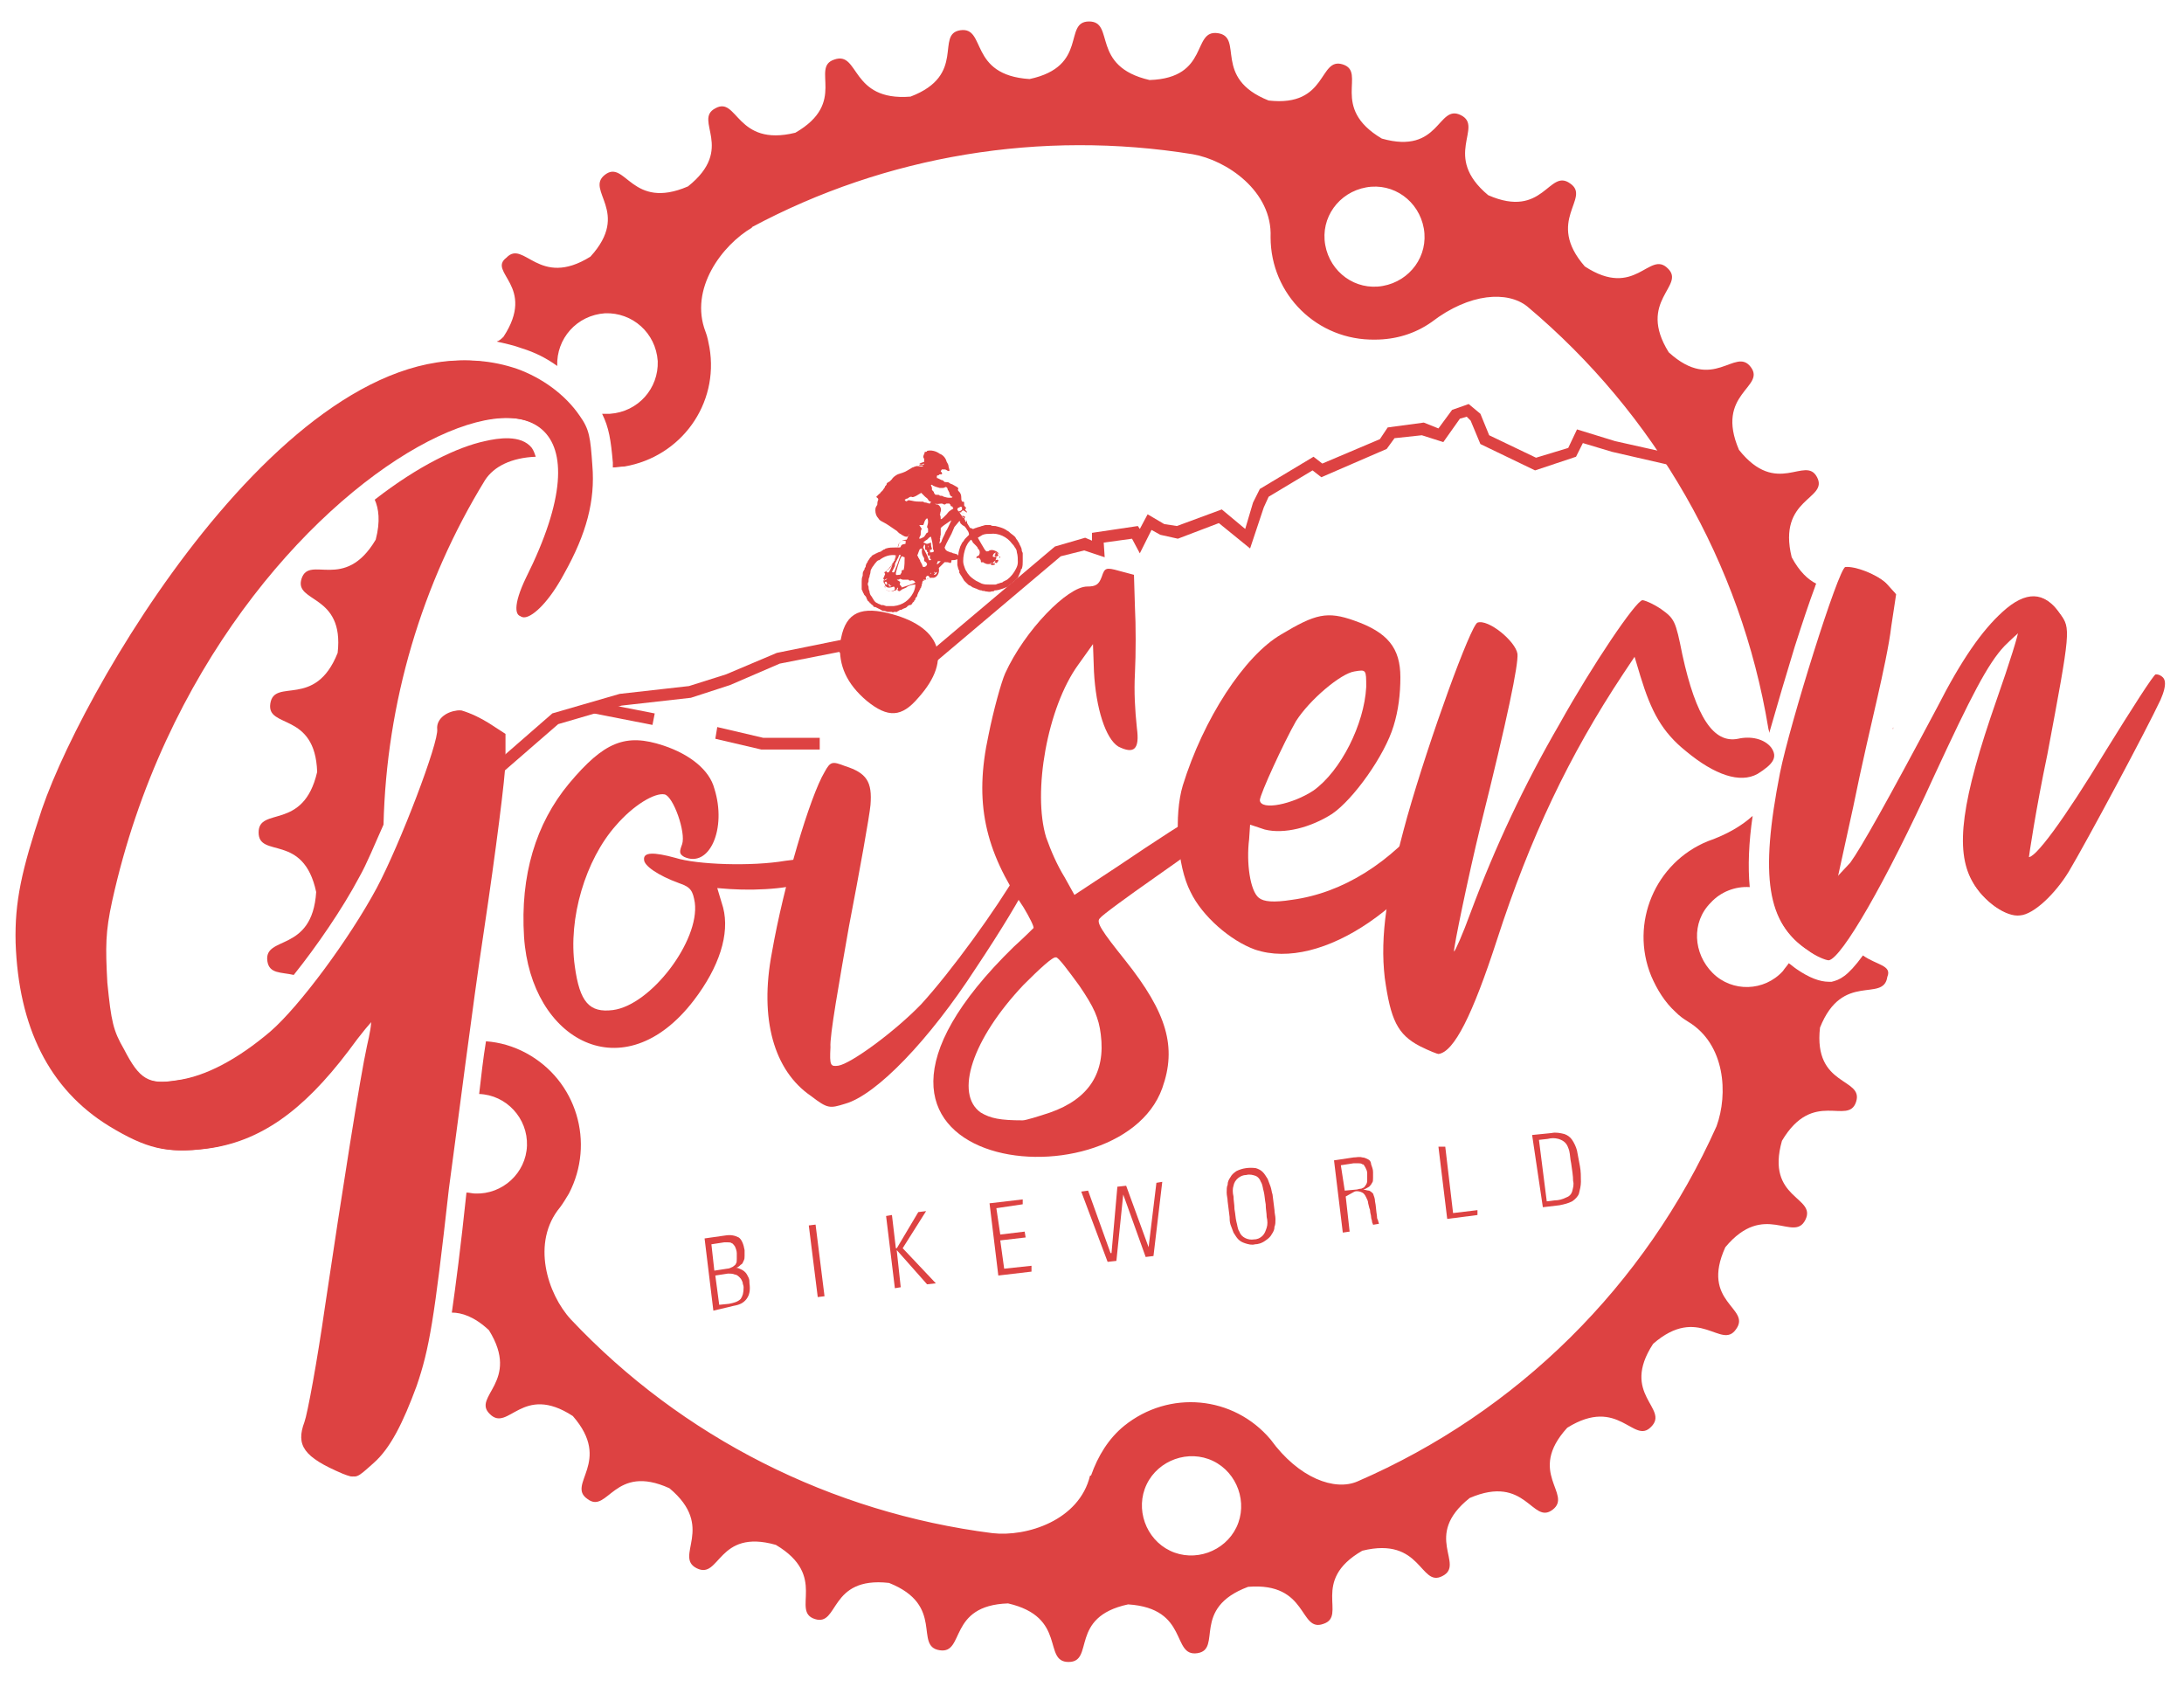 <?xml version="1.0" encoding="utf-8"?>
<!-- Generator: Adobe Illustrator 24.0.3, SVG Export Plug-In . SVG Version: 6.00 Build 0)  -->
<svg version="1.1" id="Layer_1" xmlns="http://www.w3.org/2000/svg" xmlns:xlink="http://www.w3.org/1999/xlink" x="0px" y="0px"
	 width="223.8px" height="172.9px" viewBox="0 0 223.8 172.9" style="enable-background:new 0 0 223.8 172.9;" xml:space="preserve"
	>
<style type="text/css">
	.st0{fill:#DD4242;}
</style>
<title>Asset 2</title>
<g id="Layer_2_1_">
	<g id="Vordergrund">
		<path class="st0" d="M59.2,42.5c1,1.4,1.1,2.2,1.3,5.1c0.3,3.6-0.6,7-2.9,11.1c-3,5.6-6.4,6.1-3.7,0.5
			c16.2-32.4-32.1-14.4-42.6,33.1c-0.7,3.2-0.7,4.7-0.5,8.4c0.4,4,0.6,4.9,1.7,6.8c1.6,3.1,2.5,3.7,5.6,3.2c3-0.4,6.3-2.2,9.6-5
			c3-2.6,8.1-9.5,10.9-14.7c2.4-4.5,6.4-15,6.2-16.3c-0.1-1.1,1.1-1.9,2.3-1.9c1,0.3,2,0.7,2.8,1.3l1.7,1.1L51.6,78
			c0,1.4-1,9.3-2.2,17.3c-1.2,7.9-2.7,19.9-3.6,26.5c-1.5,13.4-2,16.4-3.3,20.2c-1.4,3.8-2.7,6.4-4.4,7.9c-1.8,1.6-1.7,1.6-3,1.1
			c-4-1.7-4.8-2.9-3.9-5.3c0.3-0.8,1.3-6.2,2.1-11.8c1.8-12.1,3.6-23.5,4.3-26.7c0.3-1.3,0.5-2.4,0.4-2.6c0-0.1-1.2,1.3-2.5,3.1
			c-4.7,6.2-9.1,9.3-14.5,10c-3.9,0.5-6,0-9.8-2.3c-6.2-3.8-9.3-10.2-9.6-18.8c-0.1-4.2,0.6-7.4,2.7-13.7
			c4.7-13.7,27.6-52.2,48.3-45.1C55.4,38.7,57.7,40.4,59.2,42.5z"/>
		<path class="st0" d="M221.3,71.6c-1.5,3.2-7.5,14.4-9.4,17.6c-1.4,2.3-3.6,4.4-5,4.5c-1.4,0.2-3.7-1.4-4.8-3.4
			c-1.8-3.2-1.1-8.3,2.5-18.6c1.3-3.7,2.3-6.9,2.2-7c0,0-0.7,0.6-1.5,1.4c-1.6,1.8-3.4,5.1-7.2,13.3c-5,11-9.5,18.7-10.8,18.9
			c-0.3,0-1.3-0.4-2.1-1c-4.1-2.7-4.9-7.4-2.8-18.1c1-5,6-21,6.7-21.1c1-0.1,3.1,0.7,4.1,1.6l1,1.1l-0.5,3.3c-0.2,1.8-0.9,5-1.4,7.2
			c-0.5,2.2-1.7,7.3-2.5,11.3l-1.6,7.3l1.4-1.5c1.1-1.5,3.9-6.5,8.9-15.9c2.5-4.9,4.6-7.9,6.7-9.8c2.4-2.2,4.3-2.1,5.8,0.1
			c1.1,1.5,1.1,1.6-1.3,14.4c-1.1,5.7-1.9,10.5-1.9,10.6c0.6,0.4,3.7-3.8,8-10.9c2.6-4.2,4.9-7.8,5.1-7.8
			C221.8,69.1,222,70,221.3,71.6z"/>
		<path class="st0" d="M187.8,82.3c0.7-3.2,1.6-7.1,2.1-9.7l0.1-0.3c-0.9-0.4-1.8-1.2-2.5-2.8c-1.2,3.9-2.4,8-2.8,10.3
			c-1.7,8.9-1.2,12.6,0.5,14.7L187.8,82.3z"/>
		<path class="st0" d="M191,61.1c0-0.1-0.1-0.2-0.1-0.2c-0.2-0.1-0.3-0.2-0.5-0.2c-0.3,0.7-0.6,1.7-1,2.8
			C190.5,62.7,191.4,62.3,191,61.1z"/>
		<path class="st0" d="M194,74.5l0,0.2C193.9,74.7,194,74.6,194,74.5z"/>
		<path class="st0" d="M44.4,39.4c0.5,0.8,0.6,1.8,0.5,2.7c1.2-0.5,2.5-1,3.8-1.3c1.4-0.3,3.6-0.6,5.6-0.1c-0.7-0.4-1.4-0.8-2.1-1
			C49.7,39,47.1,38.9,44.4,39.4z"/>
		<path class="st0" d="M49.7,45.2c-2.8,0.6-6.8,2.5-11.3,6c0.4,0.9,0.6,2.2,0.1,4.1c-3.2,5.4-6.8,1.5-7.6,4
			c-0.8,2.5,4.4,1.5,3.7,7.6c-2.3,5.8-6.5,2.5-6.9,5.2c-0.4,2.6,4.6,0.8,4.8,7c-1.4,6.1-6,3.5-6,6.2c0,2.7,4.6,0,5.9,6.1
			c-0.4,6.3-5.4,4.4-5,7.1c0.2,1.3,1.4,1.1,2.7,1.4c2.4-3,5-6.8,6.7-10c0.8-1.4,1.6-3.4,2.5-5.4c0.3-12.5,3.9-24.7,10.4-35.3
			c0.9-1.4,2.7-2.3,5.2-2.4c-0.1-0.3-0.2-0.6-0.4-0.9C53.4,44.5,51,44.9,49.7,45.2z"/>
		<path class="st0" d="M36,47.1c-0.1,0.2-0.1,0.3-0.2,0.5c0.5-0.4,1.1-0.8,1.7-1.2C36.9,46.3,36.4,46.4,36,47.1z"/>
		<path class="st0" d="M51.6,34.5c-0.2,0.2-0.4,0.4-0.7,0.5c0.9,0.2,1.8,0.4,2.6,0.7c1.3,0.4,2.5,1,3.6,1.8c-0.1-2.8,2-5.2,4.9-5.4
			c2.8-0.1,5.2,2,5.4,4.9c0.1,2.8-2,5.2-4.9,5.4c-0.3,0-0.5,0-0.8,0c0.7,1.4,0.9,2.7,1.1,5v0.1c0,0.1,0,0.3,0,0.4
			c0.4,0,0.8-0.1,1.2-0.1c5.8-1,9.7-6.4,8.7-12.2c-0.1-0.5-0.2-1.1-0.4-1.6l0,0c-1.7-4.4,1.7-8.9,4.8-10.7h-0.1
			c13.8-7.4,29.7-10,45.2-7.5v0c3.5,0.6,8.2,3.8,8,8.5v0c0,5.9,4.8,10.6,10.7,10.5c2.1,0,4.1-0.6,5.8-1.8l0,0c3.9-3,7.8-3.2,9.8-1.6
			l0,0c13.1,11,21.9,26.3,24.7,43.2c0,0.1,0.1,0.3,0.1,0.5c0.8-2.8,1.8-6.2,2.6-8.8c0.8-2.5,1.5-4.6,2.1-6.2c0-0.1,0.1-0.2,0.1-0.3
			c-0.8-0.4-1.7-1.2-2.5-2.7c-1.5-6.1,3.8-5.9,2.6-8.2s-4.1,2.1-8-2.8c-2.5-5.8,2.8-6.4,1.2-8.5c-1.6-2.1-3.8,2.7-8.4-1.5
			c-3.3-5.3,1.8-6.8-0.1-8.6c-1.9-1.9-3.3,3.2-8.5-0.2c-4.1-4.7,0.7-7-1.5-8.5c-2.2-1.6-2.7,3.7-8.4,1.2c-4.8-4-0.4-7-2.8-8.2
			s-2.1,4.1-8.1,2.4c-5.4-3.2-1.5-6.8-4-7.6c-2.5-0.8-1.5,4.4-7.6,3.7c-5.8-2.3-2.5-6.5-5.2-6.9s-0.8,4.6-7,4.8
			c-6.1-1.4-3.5-6-6.2-6c-2.7,0,0,4.6-6.1,5.9c-6.3-0.4-4.4-5.4-7.1-5c-2.6,0.4,0.7,4.6-5.1,6.8c-6.2,0.5-5.2-4.7-7.8-3.8
			c-2.5,0.8,1.4,4.4-4,7.5c-6.1,1.5-5.9-3.8-8.2-2.5c-2.3,1.2,2.1,4.1-2.8,8c-5.8,2.5-6.4-2.8-8.5-1.2c-2.1,1.6,2.7,3.8-1.5,8.4
			c-5.3,3.3-6.8-1.8-8.6,0.1C49.9,27.9,55,29.3,51.6,34.5z M140,19.2c2.8-0.5,5.4,1.4,5.9,4.2c0.5,2.8-1.4,5.4-4.2,5.9
			c-2.8,0.5-5.4-1.4-5.9-4.2l0,0C135.3,22.3,137.2,19.7,140,19.2z"/>
		<path class="st0" d="M41,102.1L41,102.1c-0.3-1.4-0.6-2.8-0.8-4.2c-0.2-1.4-0.4-2.9-0.6-4.3c-1.8,3.1-3.8,6-6.1,8.8
			c0.2,0.4,0.4,0.8,0.5,1.2c0.1,1,0,2-0.3,2.9l0.2-0.2c0.6-0.8,1.2-1.6,1.7-2.3c0.8-1,1.6-2,3-1.6l1.4,0.4l0.2,1.5
			c0,0.2,0.1,0.8-0.5,3.4c-0.5,2.1-1.5,8.5-2.8,16.7c1.5-0.3,3.6-1,6.1,2.1v0c0.2-1.5,0.3-3.1,0.5-4.9v0c0.1-0.9,0.2-1.9,0.4-3
			c-0.3-1.2-0.1-2.4,0.4-3.4c0.3-2.7,0.8-5.8,1.2-8.8C43.1,105.4,41.4,103.8,41,102.1z"/>
		<path class="st0" d="M31.6,109.2c-0.7,0.5-1.3,0.8-1.4,1.4C30.6,110.2,31.1,109.7,31.6,109.2z"/>
		<path class="st0" d="M41.9,135c0,0.1,0.1,0.1,0.1,0.1c0.1-0.7,0.2-1.5,0.4-2.4C41.8,133.5,41.3,134.1,41.9,135z"/>
		<path class="st0" d="M190.9,97.9c-1.6,2.2-2.4,2.5-3.2,2.7c-0.1,0-0.2,0-0.3,0c-0.9,0-2-0.4-3.3-1.3c-0.3-0.2-0.5-0.4-0.8-0.6
			c-0.2,0.3-0.4,0.5-0.6,0.8c-1.9,2.1-5.2,2.2-7.2,0.2s-2.2-5.2-0.2-7.2c1-1.1,2.5-1.7,4-1.6c-0.2-2.1-0.1-4.6,0.3-7.3
			c-1.1,1-2.6,1.9-4.6,2.6l0,0c-5.4,2.2-8,8.4-5.8,13.8c0.6,1.4,1.4,2.7,2.5,3.7c0.4,0.4,0.8,0.7,1.3,1l0,0
			c3.8,2.3,4.1,7.4,2.9,10.7c-7.3,16.3-20.4,29.3-36.8,36.4l0,0c-2.3,1-6-0.3-8.9-4.3l0,0c-3.8-4.5-10.4-5.1-15-1.4
			c-1.6,1.3-2.7,3.1-3.4,5.1l-0.1,0c-1.1,4.6-6.5,6.3-10,5.9c-16.5-2.1-31.8-9.8-43.2-21.9c-2.4-2.6-4.1-7.9-1.1-11.5l0,0
			c0.3-0.4,0.6-0.9,0.9-1.4c2.7-5.2,0.8-11.6-4.4-14.4c-1.3-0.7-2.7-1.1-4.1-1.2c-0.3,1.8-0.5,3.7-0.7,5.4c2.8,0.1,5,2.5,4.9,5.3
			c-0.1,2.8-2.5,5-5.3,4.9c-0.3,0-0.6-0.1-0.9-0.1c-0.6,5.7-1.1,9.5-1.5,12.3c1,0,2.3,0.4,3.8,1.8c3.3,5.3-1.8,6.8,0.1,8.6
			c1.9,1.9,3.3-3.2,8.5,0.2c4.1,4.7-0.7,7,1.5,8.5c2.1,1.6,2.7-3.7,8.4-1.1c4.8,4,0.4,7,2.8,8.2s2.1-4.1,8.1-2.4
			c5.4,3.2,1.5,6.8,4,7.6c2.5,0.8,1.4-4.4,7.6-3.7c5.8,2.3,2.5,6.5,5.2,6.9c2.6,0.4,0.8-4.6,7-4.8c6.1,1.4,3.5,6,6.2,6
			c2.7,0,0-4.6,6.1-5.9c6.3,0.4,4.4,5.4,7.1,5c2.6-0.4-0.7-4.6,5.2-6.8c6.2-0.5,5.2,4.7,7.7,3.8c2.5-0.8-1.4-4.4,4-7.5
			c6.1-1.5,5.9,3.8,8.2,2.6c2.4-1.2-2.1-4.1,2.8-8c5.8-2.5,6.4,2.8,8.5,1.2c2.1-1.6-2.7-3.8,1.5-8.4c5.3-3.3,6.8,1.8,8.6-0.1
			c1.9-1.9-3.2-3.3,0.2-8.5c4.7-4.1,7,0.7,8.5-1.5c1.6-2.2-3.7-2.7-1.1-8.4c4-4.8,7-0.4,8.2-2.8c1.2-2.4-4.1-2.1-2.4-8.1
			c3.2-5.4,6.8-1.5,7.6-4c0.8-2.5-4.4-1.5-3.7-7.6c2.3-5.8,6.5-2.5,6.9-5.2C193.9,98.9,192.3,98.9,190.9,97.9z M126.7,156.5
			c-1.2,2.5-4.3,3.6-6.8,2.4c-2.5-1.2-3.6-4.3-2.4-6.8c1.2-2.5,4.3-3.6,6.8-2.4C126.8,150.9,127.9,154,126.7,156.5z"/>
		<path class="st0" d="M34.6,112.5c0,0,0-0.1,0-0.1L34.6,112.5L34.6,112.5z"/>
		<path class="st0" d="M187,95.9c0.7-1,1.4-1.9,1.9-3c0.1-0.2,0.1-0.3,0.1-0.5l-2.7,3c0.1,0,0.1,0.1,0.1,0.1
			C186.7,95.8,186.8,95.9,187,95.9z"/>
		<path class="st0" d="M73.7,133.7l1-0.1c0.5-0.1,0.9-0.2,1.2-0.5c0.2-0.3,0.3-0.6,0.3-1.2c0-0.2-0.1-0.3-0.1-0.5
			c-0.1-0.2-0.1-0.3-0.3-0.5c-0.1-0.1-0.3-0.3-0.5-0.3c-0.2-0.1-0.5-0.1-0.7-0.1l-1.3,0.2L73.7,133.7z M73.1,134.3l-0.9-7.4l2.1-0.3
			c0.6-0.1,1,0,1.4,0.2c0.3,0.2,0.5,0.7,0.6,1.3c0,0.2,0,0.4,0,0.6c0,0.2,0,0.3-0.1,0.5c-0.1,0.2-0.1,0.3-0.3,0.4
			c-0.1,0.1-0.3,0.3-0.5,0.3v0c0.2,0,0.4,0.1,0.6,0.2c0.2,0.1,0.3,0.2,0.4,0.3c0.1,0.1,0.2,0.3,0.3,0.5c0.1,0.2,0.1,0.4,0.1,0.6
			c0.1,0.7,0,1.2-0.3,1.6s-0.7,0.6-1.3,0.7L73.1,134.3z M74.5,130c0.2,0,0.4-0.1,0.6-0.2c0.1-0.1,0.3-0.2,0.3-0.3
			c0.1-0.1,0.1-0.3,0.1-0.5c0-0.2,0-0.4,0-0.6c0-0.2-0.1-0.5-0.2-0.7c-0.1-0.1-0.2-0.3-0.3-0.3c-0.1-0.1-0.3-0.1-0.4-0.1
			c-0.1,0-0.3,0-0.4,0l-1.3,0.2l0.3,2.7L74.5,130z"/>
		
			<rect x="83.4" y="125.5" transform="matrix(0.992 -0.124 0.124 0.992 -15.416 11.414)" class="st0" width="0.7" height="7.4"/>
		<polygon class="st0" points="91.7,132 90.8,124.6 91.4,124.5 91.8,127.9 91.9,127.9 94.1,124.2 94.9,124.1 92.5,127.9 95.9,131.5 
			95,131.6 91.9,128.1 91.9,128.2 92.3,131.9 		"/>
		<polygon class="st0" points="104.8,122.9 104.8,123.4 102.1,123.8 102.5,126.5 105,126.2 105.1,126.8 102.5,127.1 102.9,130 
			105.7,129.7 105.7,130.3 102.3,130.7 101.4,123.3 		"/>
		<polygon class="st0" points="114.5,121.6 115.4,121.5 117.7,127.8 117.7,127.8 118.5,121.2 119.1,121.1 118.2,128.7 117.4,128.8 
			115.1,122.4 115.1,122.4 114.4,129.2 113.5,129.3 110.8,122.1 111.5,122 113.8,128.4 113.9,128.4 		"/>
		<path class="st0" d="M128.6,127.5c-0.3,0.1-0.7,0-1-0.1c-0.3-0.1-0.5-0.2-0.7-0.4c-0.2-0.2-0.3-0.4-0.5-0.7
			c-0.1-0.3-0.2-0.5-0.3-0.8c-0.1-0.3-0.1-0.6-0.1-0.8l-0.1-0.8l-0.1-0.8c0-0.3-0.1-0.6-0.1-0.9c0-0.3,0-0.6,0.1-0.8
			c0-0.3,0.1-0.5,0.3-0.8c0.1-0.2,0.3-0.4,0.6-0.6c0.6-0.3,1.3-0.4,2-0.3c0.3,0.1,0.5,0.2,0.7,0.4c0.2,0.2,0.3,0.4,0.5,0.7
			c0.1,0.3,0.2,0.5,0.3,0.8s0.1,0.5,0.2,0.8l0.1,0.8l0.1,0.8c0,0.3,0.1,0.6,0.1,0.9c0,0.3,0,0.6-0.1,0.8c0,0.3-0.1,0.5-0.3,0.8
			c-0.1,0.2-0.3,0.4-0.6,0.6C129.3,127.4,128.9,127.5,128.6,127.5z M128.5,127c0.3,0,0.6-0.1,0.9-0.4c0.2-0.2,0.3-0.5,0.4-0.8
			c0.1-0.3,0.1-0.7,0-1.1c0-0.4-0.1-0.8-0.1-1.3c-0.1-0.5-0.1-0.9-0.2-1.3c-0.1-0.3-0.1-0.7-0.3-1c-0.1-0.3-0.3-0.5-0.5-0.6
			c-0.3-0.1-0.6-0.2-1-0.1c-0.6,0-1.2,0.5-1.3,1.1c-0.1,0.3-0.1,0.7,0,1.1c0,0.4,0.1,0.8,0.1,1.3c0.1,0.5,0.1,0.9,0.2,1.3
			c0.1,0.3,0.1,0.7,0.3,1C127.2,126.8,127.9,127.1,128.5,127L128.5,127z"/>
		<path class="st0" d="M137.8,122l1.1-0.1c0.2,0,0.4-0.1,0.6-0.1c0.2-0.1,0.3-0.1,0.4-0.3c0.1-0.1,0.2-0.3,0.2-0.5
			c0-0.3,0-0.5,0-0.8c0-0.2-0.1-0.4-0.2-0.6c-0.1-0.1-0.1-0.3-0.3-0.3c-0.1-0.1-0.3-0.1-0.4-0.1c-0.2,0-0.3,0-0.5,0l-1.3,0.2
			L137.8,122z M137.9,122.6l0.4,3.6l-0.7,0.1l-0.9-7.4l2-0.3c0.3,0,0.6-0.1,0.9,0c0.2,0,0.4,0.1,0.6,0.2c0.2,0.1,0.3,0.3,0.3,0.5
			c0.1,0.3,0.2,0.5,0.2,0.8c0,0.2,0,0.4,0,0.6c0,0.2,0,0.4-0.1,0.5c-0.1,0.2-0.2,0.3-0.3,0.4c-0.2,0.1-0.3,0.2-0.6,0.3v0
			c0.2,0,0.4,0.1,0.6,0.1c0.2,0.1,0.3,0.2,0.4,0.3c0.1,0.3,0.2,0.5,0.2,0.8c0.1,0.4,0.1,0.9,0.2,1.5c0,0.1,0,0.3,0.1,0.4
			c0,0.1,0.1,0.3,0.1,0.4l-0.6,0.1c0-0.1-0.1-0.2-0.1-0.3c0-0.2-0.1-0.3-0.1-0.5c0-0.2-0.1-0.4-0.1-0.6c0-0.2-0.1-0.3-0.1-0.4
			l-0.1-0.4c0-0.2-0.1-0.4-0.2-0.6c-0.1-0.2-0.2-0.4-0.4-0.5c-0.2-0.1-0.5-0.2-0.8-0.1L137.9,122.6z"/>
		<polygon class="st0" points="148.3,124.9 147.4,117.5 148.1,117.5 148.9,124.3 151.4,124 151.4,124.5 		"/>
		<path class="st0" d="M157,116.3l2-0.2c0.4-0.1,0.9,0,1.3,0.1c0.3,0.1,0.6,0.3,0.8,0.6c0.2,0.3,0.4,0.7,0.5,1.1
			c0.1,0.5,0.2,1.1,0.3,1.6c0.1,0.5,0.1,1.1,0.1,1.6c0,0.4-0.1,0.8-0.2,1.2c-0.1,0.3-0.4,0.6-0.7,0.8c-0.4,0.2-0.8,0.3-1.3,0.4
			l-1.7,0.2L157,116.3z M158.5,123.1l0.8-0.1c0.4,0,0.8-0.1,1.2-0.3c0.3-0.1,0.5-0.3,0.6-0.6c0.1-0.4,0.2-0.7,0.1-1.1
			c0-0.5-0.1-1.1-0.2-1.8c-0.1-0.4-0.1-0.9-0.2-1.3c-0.1-0.3-0.2-0.6-0.4-0.8c-0.2-0.2-0.4-0.3-0.7-0.4c-0.4-0.1-0.7-0.1-1.1,0
			l-0.9,0.1L158.5,123.1z"/>
		<path class="st0" d="M90.6,59.5c0-0.1,0.2-0.2,0.3-0.2C90.9,59.4,90.7,59.4,90.6,59.5z M91.2,59.9c0,0.1-0.1,0.1-0.1,0.1
			C91,59.9,91,59.8,91.2,59.9z M91.4,60c0,0.1-0.2,0.1-0.3,0.1c0-0.1,0.2-0.2,0.2,0L91.4,60z M95.7,58.9c0,0,0-0.1,0.1-0.1
			c0-0.1,0-0.1,0.2-0.2C96,58.8,95.9,58.9,95.7,58.9L95.7,58.9z M95.8,58.6c0,0.1-0.1,0.1-0.1,0.1C95.7,58.7,95.7,58.6,95.8,58.6
			C95.8,58.6,95.8,58.6,95.8,58.6z M95.4,58.8c-0.1,0-0.1-0.1,0-0.1L95.4,58.8z M102.2,56.7l0.1,0.2c0,0.1-0.1,0.1-0.3,0.1
			c-0.1,0-0.1-0.2,0-0.2c0,0,0,0,0-0.2C102.1,56.6,102.1,56.6,102.2,56.7L102.2,56.7z M102.2,57.6c0,0.1-0.1,0.1-0.1,0.1
			c-0.1-0.1-0.1,0-0.2-0.1c0,0,0.1,0,0.1-0.2c0.1,0,0.2-0.1,0.3,0C102.3,57.5,102.3,57.5,102.2,57.6L102.2,57.6z M102,57.8
			c-0.1,0.1-0.2,0.1-0.4,0.1c-0.1-0.1-0.1-0.1-0.1-0.2c0.1,0,0.2,0,0.3,0c0,0-0.1,0.1,0.1,0C101.9,57.7,101.9,57.8,102,57.8
			L102,57.8z M90.9,59.9c0,0,0,0.1-0.2-0.1c-0.1-0.1,0-0.2,0.1-0.2C90.9,59.7,90.9,59.7,90.9,59.9L90.9,59.9z M98.3,52
			c0.1-0.1,0.2-0.1,0.3,0c-0.1,0.1,0,0.1,0,0.2c-0.1,0.1-0.2,0.2-0.4,0.2c0-0.1-0.1-0.1-0.1-0.2C98.1,52.1,98.2,52,98.3,52L98.3,52z
			 M95.1,56.1l0-0.2C95.1,55.9,95.2,56,95.1,56.1L95.1,56.1z M94.8,56.3l0.2,0.1c0,0.1-0.1,0.1,0.1,0.2c0,0.1-0.1,0.1,0,0.3
			c0.1,0.1,0.1,0,0.2,0c0,0.1-0.1,0.1-0.2,0.1c0,0.1,0.2-0.1,0.2,0c0,0.1-0.1,0.1,0,0.1c0,0.1-0.1,0.1,0.1,0.2c0,0.1,0,0.1-0.2,0.1
			l-0.2-0.5l-0.4-0.8c0-0.1,0.1-0.2,0.1-0.3c0.1,0,0.1,0.1,0.1,0.2L94.8,56.3z M96.2,57.7c-0.1,0.1-0.1,0.1-0.2,0.1
			c0-0.1,0.1-0.2,0.1-0.3c0.1,0,0.2,0,0.3,0L96.2,57.7z M95.4,59.2c-0.1,0.1-0.3,0.1-0.5,0.2c-0.1,0-0.2,0.1-0.3,0.1
			c0-0.1,0.1-0.2,0.2-0.1c0.1,0,0.1-0.1,0.1-0.1c-0.1-0.1,0-0.2,0.1-0.3c0,0,0.1,0,0.1,0C95.2,59,95.2,59.2,95.4,59.2L95.4,59.2z
			 M92.8,55.7c-0.1,0.1-0.4,0-0.5,0.3c0,0.1-0.1,0.1-0.3,0.1c0-0.4,0.3-0.7,0.6-0.7c0.1,0,0.1,0,0.2,0L92.8,55.7z M91.7,57.3
			c0,0.1,0,0.2-0.1,0.2l0.1-0.3c0.1-0.1,0.1-0.2,0.2-0.3L91.7,57.3z M91.8,57.6l0.2-0.4c0.1-0.1,0.1-0.5,0.3-0.3
			c-0.2,0.4-0.3,0.9-0.5,1.3c-0.1,0.2-0.1,0.6-0.4,0.4c0.1-0.2,0.2-0.4,0.3-0.6C91.7,57.9,91.7,57.7,91.8,57.6L91.8,57.6z
			 M92.6,58.4c-0.1,0-0.2,0-0.2,0.1c0,0.1,0,0.2-0.1,0.3c0,0.1-0.1,0.1-0.2,0.1c-0.1,0-0.3,0.1-0.3-0.1c0-0.2,0.1-0.4,0.2-0.8
			c0.1-0.3,0.2-0.7,0.4-1c0.1,0,0.2,0.1,0.3,0.1C92.7,57.5,92.7,58,92.6,58.4L92.6,58.4z M91.1,58.6c-0.1,0.1-0.2,0.1-0.3-0.1
			c0.1-0.1,0.3-0.2,0.4-0.4l0.1-0.1c0.1-0.1,0.1-0.3,0.2-0.3C91.4,58,91.3,58.3,91.1,58.6L91.1,58.6z M98.3,53.4
			c0.1,0,0.1,0.1,0.1,0.2c0.1,0.1,0.3,0.3,0.4,0.3c0.1,0.1,0.2,0.2,0.3,0.4c0.1,0.1,0.2,0.3,0.2,0.5c-0.1,0.1-0.3,0.3-0.4,0.4
			c-0.1,0.1-0.1,0.2-0.3,0.4l-0.2,0.4c-0.1,0.3-0.2,0.6-0.2,0.9c-0.1,0-0.1-0.1-0.1-0.1c-0.1,0-0.3-0.1-0.4-0.1
			c-0.1,0-0.1-0.1-0.3-0.1c-0.2-0.1-0.5-0.1-0.6-0.5c0.2-0.5,0.5-1,0.7-1.4l0.3-0.7L98.3,53.4L98.3,53.4z M96.9,54.5
			c-0.1,0.3-0.3,0.6-0.4,0.9c0,0.1-0.1,0.2-0.2,0.3c-0.1-0.1,0.1-0.3,0-0.5c0.1-0.1,0-0.2,0.1-0.4c0-0.1,0-0.2,0-0.4
			c0-0.1,0-0.2,0-0.3c0.2-0.2,0.5-0.4,0.8-0.6c0.1-0.1,0.2-0.1,0.3-0.2C97.3,53.7,97.1,54.2,96.9,54.5L96.9,54.5z M95.2,55.1
			c0.1-0.1,0.2-0.1,0.2-0.1c0.1,0.4,0.2,0.8,0.2,1.2c0,0.1,0.1,0.2,0.1,0.3c-0.1,0.1-0.2,0.1-0.4,0.1c0,0,0-0.1,0-0.3
			c0.1,0.1,0.2,0,0.2-0.1c-0.1-0.2-0.1-0.4-0.1-0.6c-0.1,0-0.2,0.1-0.3,0.1c-0.2,0.1-0.3-0.1-0.5-0.1c0.1-0.1,0.2-0.2,0.4-0.3
			L95.2,55.1z M94.7,57.2c0,0.1,0,0.1,0,0.3c0.1,0,0.1,0.1,0.2,0.1c0,0.1,0.1,0.1,0.1,0.2c0,0.1-0.1,0.2-0.1,0.2
			c-0.1,0.1-0.2,0.1-0.3,0.1c-0.1-0.1-0.1-0.3-0.2-0.4c0-0.1-0.1-0.1-0.1-0.2c0-0.1-0.1-0.2-0.1-0.2c0-0.1-0.1-0.1-0.1-0.2
			c0-0.1-0.1-0.1-0.1-0.2c0.1-0.2,0.1-0.3,0.2-0.5c0-0.1,0.1-0.2,0.3-0.2C94.4,56.6,94.5,56.9,94.7,57.2L94.7,57.2z M92.5,59.4
			c0.2,0,0.4,0,0.6,0c0,0,0,0.1,0.2,0.1c0.2-0.1,0.4,0,0.5,0.2c-0.4,0.2-0.8,0.3-1.4,0.5c0-0.1-0.1-0.2-0.2-0.3c0-0.1,0.1-0.3,0-0.3
			c-0.1-0.1-0.2-0.1-0.3-0.2c0.1,0,0.3,0,0.3-0.1L92.5,59.4z M95.1,53.5c0,0.2-0.1,0.4-0.1,0.5c0,0.1,0.1,0.1,0.1,0.2
			c0,0.1,0,0.2,0,0.3c0,0.1-0.2,0.1-0.2,0.2L94.7,55c-0.2,0.1-0.3,0.2-0.5,0.2c0-0.1,0-0.1,0.1-0.3c0.1-0.1,0-0.4,0.1-0.6
			c0,0,0.1-0.1,0-0.2l-0.2-0.3c0.1,0,0.3,0,0.4,0c0.1-0.1,0.1-0.5,0.4-0.7C95.1,53.2,95.1,53.4,95.1,53.5L95.1,53.5z M96.3,50
			c0.1,0,0.2,0,0.3,0c0.1,0,0.1,0,0.3-0.1c0.1,0,0.2,0.1,0.2,0.2c0,0.1,0.1,0.2,0.1,0.2c0,0.1,0.1,0.1,0.1,0.3l0.1,0.2
			c0.1,0.1,0.2,0.1,0.2,0.1c0,0.1-0.1,0.1-0.2,0.1c-0.1,0-0.2,0-0.2,0c-0.2,0-0.4-0.1-0.5-0.1c-0.1-0.1-0.2-0.1-0.4-0.1
			c0-0.1-0.1-0.1-0.4-0.1c-0.1,0-0.1-0.1-0.2-0.2c0-0.1,0-0.1-0.2-0.3c0-0.1,0-0.1,0-0.2c0-0.1-0.1-0.2-0.1-0.3
			c0.1-0.1,0.2,0.1,0.3,0.1C95.9,49.9,96,49.9,96.3,50L96.3,50z M93.9,50.8c0.2-0.1,0.3-0.2,0.5-0.3c0.1,0.1,0.3,0.3,0.4,0.4
			c0.1,0.1,0.3,0.2,0.3,0.3c0.1,0.1,0.1,0.2,0.3,0.2c0.1,0.1,0.1,0.1,0.2,0.1c0.1,0,0.1,0.1,0.2,0.1c0.2,0.1,0.5,0,0.7,0
			c0.1,0,0.2,0.1,0.3,0.1s0.1-0.1,0.2-0.1c0.1,0,0.2,0,0.3,0c0,0.1,0.1,0.1,0.1,0.1c0,0.1,0,0.2,0.2,0.2c0,0.1,0.1,0.2,0.1,0.2
			c-0.1,0.1-0.2,0.1-0.3,0.2c-0.2,0.1-0.3,0.3-0.4,0.4c-0.1,0.1-0.2,0.2-0.3,0.3c-0.1,0.1-0.2,0.2-0.3,0.2c0-0.2,0-0.3-0.1-0.5
			c0.1,0,0-0.1,0.1-0.3c0.1-0.3-0.1-0.6-0.3-0.7c-0.1,0-0.2,0-0.3-0.1c-0.1-0.1-0.2-0.2-0.4-0.2c0,0.1-0.1,0.1-0.1,0.2
			c-0.1,0-0.1,0-0.4-0.1c-0.1,0-0.2,0-0.3-0.1c-0.1,0-0.2,0-0.3,0c-0.2,0-0.5,0-0.9-0.1c-0.1,0-0.3-0.1-0.4,0
			c-0.1,0.1-0.2,0.1-0.3-0.1c0.1,0,0.1-0.1,0.2-0.1c0.2,0,0.2-0.2,0.5-0.2C93.5,51,93.7,50.9,93.9,50.8L93.9,50.8z M102.4,56.8
			c-0.1-0.1-0.1-0.2-0.3-0.3c-0.2-0.1-0.4-0.2-0.7-0.1c-0.1,0.1-0.2,0.1-0.3,0.1c-0.2-0.1-0.3-0.4-0.5-0.7c-0.1-0.2-0.3-0.5-0.4-0.7
			c0.2-0.1,0.3-0.2,0.5-0.3c0.3-0.1,0.5-0.1,0.8-0.1c0.8-0.1,1.7,0.3,2.2,1c0.1,0.1,0.2,0.2,0.3,0.4c0.1,0.1,0.2,0.3,0.2,0.5
			c0.1,0.3,0.1,0.7,0.1,1c0,0.3-0.1,0.5-0.2,0.7c-0.2,0.4-0.5,0.8-0.9,1.1l-0.4,0.2c-0.1,0.1-0.1,0.1-0.2,0.1l-0.3,0.1
			c-0.1,0-0.2,0.1-0.3,0.1c-0.1,0-0.2,0-0.3,0c-0.1,0-0.2,0-0.3,0c-0.3,0-0.5,0-0.8-0.1c-0.2-0.1-0.4-0.2-0.6-0.3
			c-0.3-0.2-0.6-0.4-0.8-0.7c-0.1-0.1-0.1-0.2-0.2-0.3l-0.1-0.2c-0.1-0.3-0.2-0.5-0.2-0.8c0-0.5,0.1-1,0.3-1.5
			c0.1-0.2,0.2-0.4,0.4-0.6l0.1-0.1c0,0,0.1,0.1,0.1,0.1l0.1,0.2c0.1,0.1,0.2,0.2,0.3,0.3s0.2,0.2,0.2,0.3c0.1,0.1,0.2,0.2,0.2,0.4
			c0,0.2-0.1,0.4-0.3,0.4c0,0-0.1,0.2,0,0.2c0.2-0.1,0.3,0,0.4,0.2c0,0,0,0,0,0c0,0.1,0,0.3,0.2,0.2c0.1,0,0.1,0.1,0.2,0.1
			c0.3,0.2,0.8,0.1,1-0.2c0.1,0,0.1-0.1,0.1-0.1c0.1-0.1,0.1-0.3,0.1-0.4c-0.1,0.1-0.3,0.1-0.4,0c0.1,0,0-0.1,0.1-0.2
			c0,0,0-0.1,0.3-0.2C102.5,56.9,102.4,56.8,102.4,56.8L102.4,56.8z M93.6,60.7c-0.4,0.8-1.1,1.3-2,1.4c-0.3,0-0.5,0-0.8,0l-0.3-0.1
			C90.5,62,90.4,62,90.3,62c-0.1-0.1-0.3-0.1-0.4-0.2c-0.3-0.1-0.4-0.4-0.6-0.7c-0.1-0.1-0.2-0.3-0.2-0.5C89,60.4,89,60.2,89,60.1
			c-0.1-0.2-0.1-0.3,0-0.5c0-0.2,0-0.3,0.1-0.5c0-0.2,0.1-0.3,0.1-0.5c0-0.2,0.1-0.3,0.2-0.5c0.1-0.1,0.2-0.3,0.3-0.4
			c0.1-0.1,0.2-0.3,0.4-0.3c0.5-0.4,1.1-0.6,1.7-0.5c-0.1,0.2-0.1,0.5-0.3,0.8c-0.1,0.2-0.2,0.4-0.4,0.6c-0.1,0.1-0.3,0.2-0.4,0.3
			c-0.1,0-0.1,0.1,0,0.2c0,0.1-0.1,0.2-0.1,0.3c0,0.1-0.2,0.1,0,0.3c-0.1,0.1-0.1,0.3,0.1,0.5c0,0.1,0,0.3,0,0.4
			c0-0.1-0.1-0.2,0-0.3c0,0,0,0,0.1,0.1c0.2,0.2,0.5,0.1,0.8,0c0.1,0.1,0.1,0.2,0.1,0.3c-0.2,0.2-0.4,0.2-0.6,0.2
			c-0.1,0-0.2-0.1-0.3-0.2c0.1,0.2,0.4,0.2,0.7,0.2c0.1-0.1,0.2-0.1,0.3-0.1c0-0.1,0.1-0.1,0.1-0.1c0-0.1,0-0.1,0.1-0.2
			c0.1,0.1-0.1,0.2,0,0.3c0.1,0.1,0.2,0.1,0.3,0c0.2-0.2,0.5-0.2,0.7-0.4c0.2-0.1,0.5-0.2,0.8-0.2C93.8,60.2,93.7,60.5,93.6,60.7
			L93.6,60.7z M98.7,53.1c0-0.1-0.1-0.1-0.1-0.2c-0.1-0.1-0.2-0.3-0.3-0.4c0.2,0,0.3,0.1,0.6,0.1c-0.2,0-0.4-0.1-0.5-0.1
			c0.1,0,0.2-0.2,0.3-0.2c0.1,0,0.1,0.1,0.2,0.1c0.1,0.1,0.1,0.1,0.2,0.1c0-0.1-0.2-0.2-0.2-0.3c0-0.1,0.1,0,0.1-0.2
			c-0.1,0-0.1-0.1-0.2-0.2c0-0.1,0-0.2,0-0.3c0-0.1-0.1-0.1-0.2-0.1c-0.1-0.1-0.1-0.3-0.1-0.5c0-0.2-0.1-0.4-0.2-0.5
			c-0.1-0.1-0.2-0.2-0.1-0.3c0-0.2-0.2-0.2-0.3-0.3c-0.1,0-0.1-0.1-0.2-0.1c-0.1-0.1-0.3-0.1-0.4-0.2c-0.1-0.1-0.2-0.1-0.4-0.1
			c-0.1,0-0.1,0-0.2-0.1c-0.1-0.1-0.1-0.1-0.2-0.1L96.1,49c-0.1,0-0.1,0-0.1-0.2c0-0.1,0.1-0.1,0.2-0.1c0-0.1,0.1-0.1,0.3-0.1
			c0.1-0.1,0-0.2-0.1-0.3c0-0.1,0.1-0.1,0.1-0.2c0.1,0,0.2,0,0.3,0c0.2,0,0.4,0.3,0.5,0.1l-0.1-0.4c0-0.2-0.1-0.3-0.2-0.5
			c-0.1-0.4-0.4-0.7-0.7-0.8c-0.4-0.3-0.9-0.4-1.3-0.3c0,0.1-0.1,0.1-0.2,0.1c-0.1,0,0,0.1-0.1,0.2c0,0.1-0.2,0.3,0,0.5
			c0,0.1,0,0.1,0,0.3c0,0.1-0.1,0-0.2,0.1c-0.1,0-0.2,0.1-0.3,0.1c0.2,0.1,0.3,0.1,0.5,0c0,0.3-0.5-0.1-0.5,0.2c0.1,0,0.2,0,0.4,0
			c0,0.1-0.1,0.1-0.2,0.1c-0.2,0-0.4-0.1-0.6,0c-0.1,0-0.2,0.1-0.3,0.1L93,48.2c-0.3,0.2-0.7,0.3-1,0.4c-0.2,0.1-0.5,0.3-0.6,0.5
			c-0.1,0.1-0.1,0.1-0.2,0.2c-0.1,0.1-0.2,0.1-0.3,0.2s0,0.2-0.1,0.2c0,0.1-0.1,0.1-0.1,0.1c0,0.2-0.2,0.3-0.2,0.4
			c-0.1,0.1-0.2,0.2-0.3,0.3c0,0.1-0.1,0.1-0.1,0.1c-0.1,0.1-0.2,0.2-0.3,0.3c0,0.1,0.2,0.1,0.2,0.3c-0.1,0.2-0.1,0.4-0.1,0.5
			c0,0.1-0.1,0.1-0.1,0.2c-0.1,0.1-0.1,0.3-0.1,0.4c0,0.3,0.1,0.6,0.3,0.8c0.1,0.2,0.3,0.3,0.5,0.4c0.4,0.2,0.8,0.5,1.1,0.7l0.3,0.2
			c0.1,0.1,0.1,0.1,0.2,0.2c0.1,0.1,0.2,0.1,0.3,0.2c0.2,0.1,0.3,0.2,0.5,0.2c0.2,0,0.2-0.2,0.3-0.3c0,0.1-0.1,0.1-0.1,0.2
			c-0.1,0.1-0.1,0.3-0.2,0.4c-0.3,0-0.5,0.1-0.7,0.3c-0.1,0.1-0.1,0.3-0.2,0.5c-0.1,0-0.2,0-0.3,0c-0.3,0-0.6,0-0.9,0.1
			c-0.1,0-0.1,0.1-0.2,0.1c-0.1,0-0.1,0.1-0.2,0.1c0,0-0.1,0.1-0.1,0.1L90,56.6l-0.2,0.1c-0.1,0-0.1,0.1-0.2,0.1
			c-0.1,0-0.1,0.1-0.2,0.1l-0.1,0.1c0,0.1-0.1,0.1-0.1,0.1L89,57.4c-0.1,0.1-0.1,0.2-0.1,0.2c-0.1,0.1-0.2,0.3-0.2,0.5
			c-0.1,0.1-0.1,0.1-0.1,0.2c0,0.1-0.1,0.1-0.1,0.2c-0.1,0.1-0.1,0.3-0.1,0.5c-0.1,0.2-0.1,0.4-0.1,0.6c0,0.1,0,0.2,0,0.4
			c0,0.1,0,0.3,0,0.4l0.1,0.2c0,0.1,0.1,0.2,0.1,0.2c0,0.1,0.1,0.2,0.2,0.3c0.1,0.1,0.1,0.3,0.2,0.4c0,0.1,0.1,0.1,0.2,0.2
			c0,0.1,0,0.1,0.1,0.1c0,0.1,0.1,0.1,0.2,0.2c0.1,0.1,0.1,0.1,0.1,0.1c0,0.1,0.1,0.1,0.2,0.1l0.2,0.1l0.2,0.1
			c0.1,0,0.1,0.1,0.2,0.1c0.1,0.1,0.2,0.1,0.3,0.1c0.1,0,0.3,0.1,0.4,0.1c0.1,0,0.3,0,0.4,0c0.1,0.1,0.2,0,0.2,0c0.1,0,0.1,0,0.2,0
			c0.1,0,0.2,0,0.2-0.1c0.1,0,0.1,0,0.2-0.1c0.1,0,0.2,0,0.3-0.1c0.2-0.1,0.4-0.1,0.5-0.3c0.1,0,0.1-0.1,0.2-0.1
			c0.1,0,0.2,0,0.3-0.2c0-0.1,0.2-0.1,0.2-0.3c0.1,0,0.1-0.1,0.1-0.2c0.1-0.1,0.2-0.2,0.2-0.3c0-0.1,0.1-0.2,0.1-0.3
			c0.1-0.1,0.1-0.1,0.1-0.2c0.1-0.1,0.1-0.1,0.1-0.2c0.1-0.1,0.1-0.1,0.1-0.2c0.1-0.1,0-0.2,0.1-0.3c0-0.1,0-0.2,0.1-0.3
			c0-0.1,0.1-0.1,0.3-0.1c0.1-0.1,0.2-0.1,0.3-0.1c0.1,0,0.1-0.1,0.1-0.1l0.2,0l0.2,0c0.4-0.1,0.6-0.6,0.5-1v0l0.3-0.3
			c0.1-0.1,0.2-0.2,0.3-0.3c0.2,0,0.4,0,0.6,0.1c0.1-0.1,0.1-0.2,0.1-0.3c0.2,0,0.4,0,0.6-0.1c0,0.1,0,0.2,0,0.3c0,0.1,0,0.2,0,0.3
			l0.1,0.4l0.1,0.2c0,0.1,0,0.1,0,0.2c0.1,0.1,0.1,0.2,0.2,0.3c0.1,0.2,0.2,0.3,0.3,0.5c0.1,0.1,0.1,0.1,0.2,0.2l0.1,0.1
			c0.1,0.1,0.2,0.2,0.3,0.2l0.3,0.2c0.1,0,0.2,0.1,0.3,0.1c0.2,0.1,0.4,0.2,0.6,0.2c0.1,0.1,0.2,0,0.4,0.1c0.2,0,0.4,0.1,0.6,0
			c0.1,0,0.3,0,0.3-0.1c0.3,0,0.6-0.1,0.9-0.2l0.5-0.2c0.1-0.1,0.1-0.1,0.2-0.2c0.2-0.1,0.3-0.3,0.5-0.4l0.1-0.1
			c0.1-0.1,0.1-0.1,0.2-0.2c0.1-0.2,0.2-0.5,0.3-0.7c0-0.1,0-0.2,0.1-0.2c0.1-0.3,0.1-0.5,0.1-0.8c0-0.3,0-0.5,0-0.8
			c0-0.1-0.1-0.2-0.1-0.3c0-0.3-0.2-0.5-0.3-0.8c-0.1-0.1-0.1-0.2-0.2-0.3c-0.1-0.1-0.1-0.2-0.2-0.3c-0.2-0.2-0.4-0.3-0.6-0.5
			c-0.1-0.1-0.2-0.1-0.3-0.2c-0.3-0.2-0.7-0.3-1.1-0.4c-0.2,0-0.4,0-0.5-0.1c-0.2,0-0.3,0-0.5,0c-0.1,0-0.3,0.1-0.4,0.1
			c-0.2,0.1-0.4,0.1-0.6,0.2c-0.1,0-0.2,0.1-0.3,0.1s-0.1-0.1-0.3-0.1c-0.1-0.2-0.2-0.3-0.3-0.5c0-0.2-0.1-0.4-0.1-0.6
			c0,0.2,0.1,0.3,0,0.5c-0.1-0.1-0.1-0.1-0.1-0.2c-0.1-0.1-0.1-0.2,0-0.3l0,0c0-0.1-0.3-0.2-0.3-0.1C98.9,53.1,98.7,53.1,98.7,53.1
			L98.7,53.1z M102.4,57c0,0,0,0.1,0.1,0.2C102.5,57.1,102.5,57,102.4,57L102.4,57z"/>
		<path class="st0" d="M59.4,42.6c1,1.4,1.1,2.2,1.3,5.1c0.3,3.6-0.6,7-2.9,11.1c-3,5.6-6.4,6.1-3.7,0.5
			C70.3,26.8,22,44.8,11.5,92.3c-0.7,3.2-0.7,4.7-0.5,8.4c0.4,4,0.6,4.9,1.7,6.8c1.6,3.1,2.5,3.7,5.6,3.2c3-0.4,6.3-2.1,9.6-5
			c3-2.6,8.1-9.5,10.9-14.7c2.4-4.5,6.4-15,6.2-16.3c-0.1-1.1,1.1-1.9,2.3-1.9c1,0.3,2,0.8,2.8,1.3l1.7,1.1L51.8,78
			c0,1.4-1,9.3-2.2,17.3c-1.2,7.9-2.7,19.9-3.6,26.5c-1.5,13.4-2,16.4-3.3,20.2c-1.4,3.8-2.7,6.4-4.4,7.9c-1.8,1.6-1.7,1.6-3,1.1
			c-4-1.7-4.8-2.9-3.9-5.3c0.3-0.8,1.3-6.2,2.1-11.8c1.8-12.1,3.6-23.5,4.3-26.7c0.3-1.3,0.5-2.4,0.4-2.6c0-0.1-1.2,1.3-2.5,3.1
			c-4.7,6.2-9.1,9.3-14.5,10c-3.9,0.5-6,0-9.8-2.3c-6.2-3.8-9.3-10.2-9.6-18.8c-0.1-4.2,0.6-7.4,2.7-13.7
			C9.4,69.2,32.3,30.7,53,37.8C55.5,38.7,57.9,40.4,59.4,42.6z"/>
		<path class="st0" d="M83.2,90.1c-1.4,0.9-5.3,1.2-8.4,1L73.5,91l0.6,2c0.7,2.7-0.4,6.1-3,9.5c-7.2,9.4-16.7,4.1-17.4-6.5
			c-0.4-6.3,1.2-11.6,4.6-15.7c3.6-4.3,5.8-5.2,9.7-3.9c2.7,0.9,4.7,2.5,5.2,4.4c1.3,4.1-0.5,8.2-3.1,7c-0.5-0.3-0.5-0.5-0.2-1.3
			c0.4-1.2-0.9-4.9-1.8-5.1c-1-0.2-3.2,1.1-5,3.2c-3.1,3.5-4.9,9.5-4.2,14.4c0.5,3.7,1.5,4.8,3.9,4.5c3.9-0.5,8.9-7.1,8.4-11
			c-0.2-1.2-0.4-1.6-1.6-2c-2.2-0.8-3.6-1.8-3.6-2.4c-0.1-0.8,1-0.8,3.2-0.2c2.2,0.7,7.8,0.9,11.3,0.3c1.4-0.2,2.9-0.3,3.3-0.2
			C85,88,84.7,89.2,83.2,90.1z"/>
		<path class="st0" d="M100,99.2c-4.8,7.4-10.2,13-13.4,13.9c-1.6,0.5-1.8,0.5-3.5-0.8c-3.8-2.6-5.3-7.9-4-14.7
			c1.2-6.9,3.9-16,5.4-18.5c0.6-1.1,0.8-1.1,2.1-0.6c2.2,0.7,2.8,1.6,2.6,4c-0.1,1.1-1.1,6.7-2.2,12.4c-1,5.7-2,11.3-1.9,12.4
			c-0.1,1.9,0,2,0.8,1.9c1.3-0.2,5.8-3.5,8.5-6.3c3.1-3.4,7.6-9.6,10-13.7c1.1-1.9,1.9-3,2.2-2.8C107.4,86.9,105.2,91.4,100,99.2z
			 M86.1,65.9c0.4-2.9,1.8-3.8,4.8-3.1c5.5,1.3,6.8,4.7,3.2,8.7c-1.7,2-3.1,2.1-5.3,0.3C86.8,70.1,85.9,68.2,86.1,65.9z"/>
		<path class="st0" d="M127.9,82.4c0.1,0.5-3.4,3.2-9.4,7.4c-3,2.1-5.6,4-5.8,4.3c-0.4,0.4,0.2,1.3,2.6,4.3
			c4.3,5.4,5.3,8.9,3.8,13.1c-4.5,12.6-38.9,8.6-15.2-14.5c1-0.9,1.9-1.8,2-1.9c0.1-0.1-0.4-1.1-1-2.1c-4-5.9-5.1-10.8-3.6-17.7
			c0.5-2.5,1.3-5.4,1.7-6.3c2-4.4,6.4-8.9,8.4-8.9c0.9,0,1.2-0.2,1.5-1c0.3-0.9,0.4-1,1.8-0.6l1.5,0.4l0.1,3.3
			c0.1,1.8,0.1,4.8,0,6.8c-0.1,1.9,0,3.7,0.2,5.6c0.3,2.2-0.3,2.7-1.9,1.9c-1.3-0.8-2.3-3.9-2.5-7.7l-0.1-2.8l-1.5,2.1
			c-3.2,4.4-4.7,13.1-3.3,17.7c0.5,1.4,1.1,2.8,1.9,4.1l1,1.8l4.4-2.9c8.3-5.6,11.9-7.7,12.6-7.2C127.4,81.7,127.7,82,127.9,82.4z
			 M112.8,106c-0.2-1.7-0.7-2.8-2.2-5c-1.1-1.5-2.2-3-2.4-2.9c-0.3-0.1-1.7,1.2-3.3,2.8c-5.3,5.6-7.1,11.2-4.4,13.1
			c1,0.6,2,0.8,4.3,0.8c0.3,0,1.6-0.4,2.8-0.8C111.6,112.6,113.3,109.9,112.8,106L112.8,106z"/>
		<path class="st0" d="M150.6,82.3c-5,10.3-15.2,17.3-22,15c-2.5-0.9-5.4-3.4-6.6-5.9c-1.4-2.7-1.7-7.9-0.8-10.9
			c2.1-6.8,6.3-13.3,10.1-15.5c3.5-2.1,4.7-2.4,7.5-1.4c3.4,1.2,4.7,2.8,4.7,5.8c0,1.7-0.2,3.4-0.7,5c-0.9,3-4.1,7.5-6.3,9
			c-2.2,1.4-4.9,2.1-6.9,1.6l-1.5-0.5L128,86c-0.3,2.4,0.1,5.3,1,6c0.5,0.4,1.5,0.5,3.4,0.2c5.2-0.7,10.1-3.8,14-8.7
			c1.4-1.9,3-4.1,3.5-4.9c0.7-1.3,1-1.5,1.6-1.1C152.5,78.1,152.4,78.7,150.6,82.3z M129.1,82c0.1,1.1,3.4,0.4,5.5-1
			c2.8-2,5.2-6.8,5.4-10.6c0-1.8,0-1.8-1.2-1.6c-1.4,0.2-4.6,2.9-6,5.1C131.6,76,129.1,81.4,129.1,82L129.1,82z"/>
		<path class="st0" d="M181.5,76.6c0.7,1,0.2,1.7-1.4,2.7c-1.8,1-4.4,0.1-7.3-2.3c-2.5-2-3.6-4.1-4.7-7.7l-0.6-2l-1.2,1.8
			c-5.5,8.3-9.5,16.7-12.9,27.2c-2.5,7.7-4.4,11.5-6,11.7c-0.1,0-0.9-0.3-1.9-0.8c-2.3-1.2-3-2.7-3.6-7c-0.5-4.3,0.2-8.9,2.3-16.5
			c2.3-8.1,6.5-19.6,7.2-19.9c1.1-0.4,3.9,1.9,4.1,3.2c0.1,1.1-1,6.5-3.8,17.7c-1.2,4.9-2.8,12.6-2.7,12.8c0.1,0,0.9-1.8,1.7-4
			c2.5-6.7,5.5-13.1,9.1-19.3c3.4-6.1,7.8-12.6,8.5-12.7c0.2,0,1,0.3,1.9,0.9c1.4,1,1.5,1.2,2.2,4.7c1.4,6.4,3.2,9.1,5.7,8.6
			C179.4,75.4,180.8,75.7,181.5,76.6z"/>
		<path class="st0" d="M221.4,71.7c-1.5,3.2-7.5,14.4-9.4,17.6c-1.4,2.3-3.6,4.4-5,4.5c-1.4,0.2-3.7-1.4-4.8-3.4
			c-1.8-3.2-1.1-8.3,2.5-18.6c1.3-3.7,2.3-6.9,2.2-7c0,0-0.7,0.6-1.5,1.4c-1.7,1.8-3.4,5.1-7.2,13.3c-5,11-9.5,18.7-10.8,18.9
			c-0.3,0-1.3-0.4-2.1-1c-4.1-2.7-4.9-7.4-2.8-18.1c1-5,6-21,6.7-21.1c1-0.1,3.1,0.7,4.1,1.6l1,1.1l-0.5,3.3c-0.2,1.8-0.9,5-1.4,7.2
			c-0.5,2.2-1.7,7.3-2.5,11.3l-1.6,7.3l1.4-1.5c1.1-1.5,3.9-6.5,8.9-15.9c2.5-4.9,4.6-7.9,6.7-9.8c2.4-2.2,4.3-2.1,5.8,0.1
			c1.1,1.5,1.1,1.6-1.3,14.4c-1.2,5.7-1.9,10.5-1.9,10.6c0.6,0.4,3.7-3.8,8-10.9c2.6-4.2,4.9-7.8,5.1-7.8
			C222,69.2,222.1,70.1,221.4,71.7z"/>
		<polygon class="st0" points="50.4,80.1 49.6,79.2 56.6,73.1 63.5,71.1 70.6,70.3 74.4,69.1 79.6,66.9 86.5,65.5 90.8,70.6 
			108.1,56 111.2,55.1 111.9,55.4 111.9,54.6 116.6,53.9 116.8,54.2 117.6,52.7 119.3,53.7 120.6,53.9 125.2,52.2 127.6,54.2 
			128.4,51.5 129.1,50.1 134.6,46.8 135.5,47.5 141.4,45 142.2,43.8 145.9,43.3 147.4,43.9 148.8,42 150.5,41.4 151.7,42.4 
			152.6,44.6 157.4,46.9 160.7,45.9 161.6,44 165.5,45.2 178.9,48.2 178.7,49.4 165.2,46.3 162.2,45.4 161.5,46.8 157.3,48.2 
			151.7,45.5 150.7,43.1 150.3,42.7 149.6,42.9 147.9,45.3 145.7,44.6 142.9,44.9 142.1,46 135.4,48.9 134.5,48.2 130,50.9 
			129.5,52 128.1,56.2 124.9,53.6 120.7,55.2 118.9,54.8 118,54.3 116.8,56.7 116,55.2 113.1,55.6 113.2,57.1 111.1,56.4 108.7,57 
			90.7,72.2 86,66.8 79.9,68 74.8,70.2 70.8,71.5 63.7,72.3 57.2,74.2 		"/>
		
			<rect x="63.4" y="70" transform="matrix(0.192 -0.981 0.981 0.192 -20.064 121.846)" class="st0" width="1.2" height="6.2"/>
		<polygon class="st0" points="84,76.8 78,76.8 73.3,75.7 73.5,74.5 78.2,75.6 84,75.6 		"/>
	</g>
</g>
</svg>
